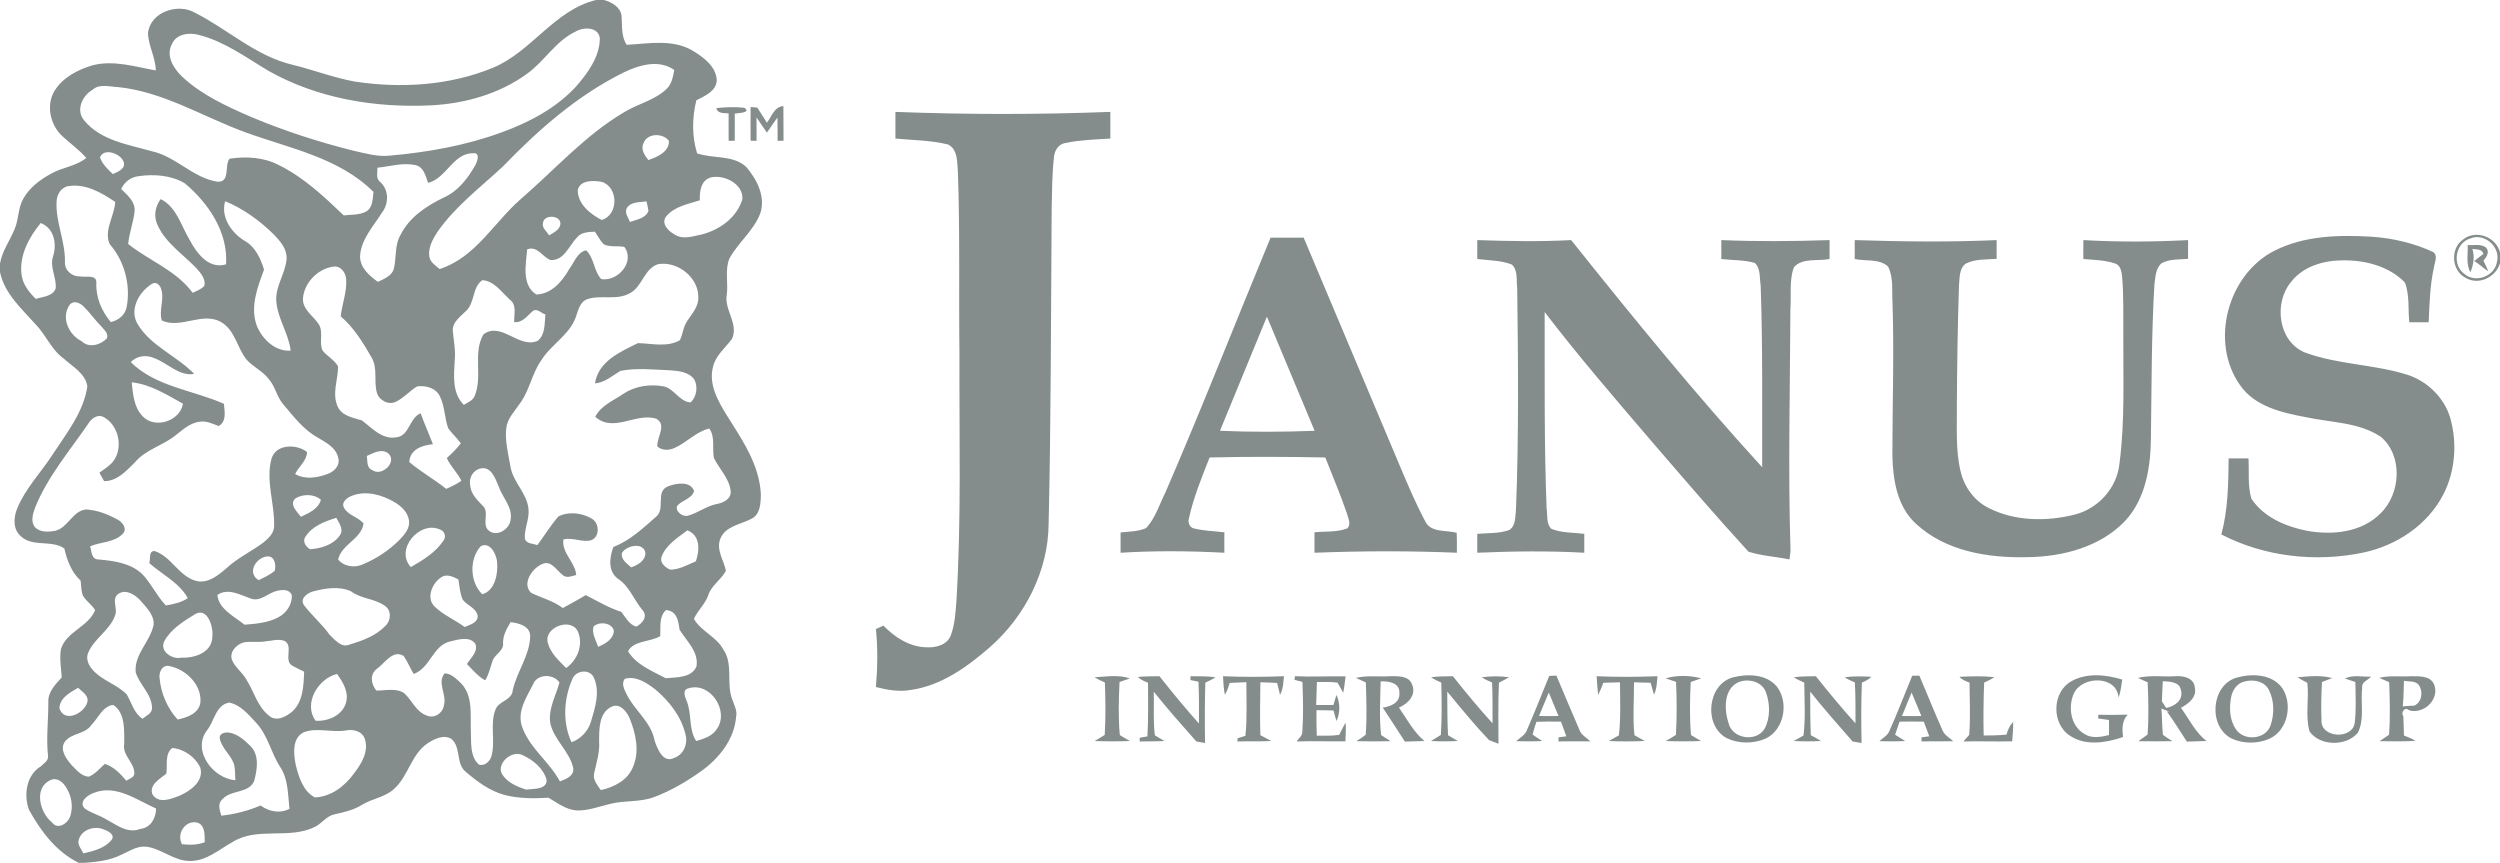 <svg xmlns="http://www.w3.org/2000/svg" width="1640" height="566"><g fill="#848c8c" fill-rule="evenodd"><path d="M391 0h5.2c5 1.4 10.6 4.4 11.5 10.1.6 6.5-.4 13.5 3.4 19.3 14.5-.8 30.5-4 43.7 4.1 6.9 4.2 14.9 10.2 15.4 19-.2 7.3-7.8 10.4-13.4 13.3-2.8 11.4-3 23.5.5 34.8 10.6 3.7 23.8.8 32.4 9.1 6.9 8.1 12.6 19.4 9.1 30.1-4.3 11.6-14.7 19.3-20.4 30-2.9 7.4-.7 15.5-1.6 23.2-2 10.1 7.8 19.1 3.5 29.1-4.3 6-10.7 10.8-12.5 18.3-3.2 11.7 3.3 22.9 9.2 32.4 9.9 15.7 21.1 32 22.1 51.1 0 5.9-.2 13.7-6.3 16.5-7 3.7-17 4.7-20.3 13.1-2.8 7.2 2.3 14 3.7 20.9-3.1 6-9.5 9.5-11.6 16.1-2 5.8-6.9 9.9-9.4 15.5 4.6 8.1 14.6 11.5 19.2 19.9 6.8 9.7 1.9 22.3 5.9 32.8 1.2 3.7 3.5 7.4 2.6 11.5-1.2 15-11.4 27.5-23.2 35.9-9.5 6.7-19.7 12.7-30.6 16.8-9.3 3.5-19.5 2-29 4.5-7 1.7-14 4.3-21.3 4.3-7.2-.3-13-4.9-19-8.4-9.6.6-19.4.6-28.8-1.8-9.7-2.6-18-8.8-25.5-15.2-6.6-5.4-2.9-16.1-9.4-21.6-5-3-11-.1-15.4 2.8-11 7.2-12.8 21.9-22.5 30.3-5.9 5.3-14.2 6.1-20.8 10.2-5.4 3.4-11.7 4.8-17.9 6.2-5.2 1-8.2 5.8-12.7 8.1-17 8.7-37.9-.2-54.3 10.1-8.8 4.9-17 12.4-27.7 12.4-10.6.2-18.8-8.2-29.1-9.4-6.1-.5-11.2 3.2-16.5 5.5-7.3 3.6-15.6 4.5-23.6 5.1h-4c-14.7-7.2-24.9-20.8-32.6-34.8-3.6-9.6-1.7-22.8 7.7-28.4 1.9-1.9 5.3-3.8 4.8-7-1.3-11.8.3-23.7.2-35.5-.2-6.5 4.7-11.4 8.8-15.9-.4-6.2-1.6-12.5-.5-18.7 3.6-11.5 18.1-14.5 22.4-25.5-2.2-3.5-5.9-5.9-8-9.4-1.2-3.2-1.1-6.6-1.5-9.9-6.1-5.6-8.9-13.3-10.7-21.1-8.4-5.9-21-.6-28.7-8.2-5.2-4.6-4.6-12.5-2.1-18.3 5.4-13.1 15.5-23.3 23.1-35.1 9.1-13.9 20.2-27.7 22.8-44.6-1.1-8.5-9.6-13-15.4-18.3-8.2-5.8-11.7-15.5-18.5-22.5-9.2-10.3-20.5-20.2-23.4-34.3v-5.6c1.4-8.2 6.4-14.9 9.5-22.4 2.9-6.5 2.2-14 5.8-20.2 4.1-7.3 11.1-12.5 18.3-16.4 7.3-4.2 16.3-4.8 23-10.3-4.6-5.3-10.3-9.3-15.4-14C33 82.3 29.9 69 35.9 59.4c5.4-8.7 15.1-13.6 24.6-16.5 13.9-3.7 28.1.9 41.7 3.3-.1-8.6-5-16.2-5.1-24.7 1.7-13.7 19.6-19.6 30.7-13.2 21.6 10.9 40 28.5 64.1 34.2 13.7 3.3 26.9 8.5 40.8 11 30.3 4.6 62.2 2.7 90.8-9.1C348.7 33.9 363.7 6.6 391 0m-13.4 20.7c-13.1 6.2-20.4 19.5-32 27.8-18.1 13.1-40.4 19.4-62.6 20.6-36.7 1.8-74.7-4.4-107-22.7-14.6-8.7-28.6-19.1-45.2-23.4-6.4-1.9-15.1-.9-18 5.9-4.2 7.7 1.1 16.1 6.7 21.4 12.9 12.1 29.3 19.5 45.4 26.5 21.7 9.1 44.2 16.4 67.1 22.1 7.8 1.7 15.6 4.1 23.7 3.2 24.8-2.2 49.7-6.6 73.2-15.2 17.9-6.5 35.4-15.6 48.6-29.7 7.8-8.9 15.8-19.6 16-31.9-.8-7.8-10.6-7.7-15.9-4.6m31.2 27c-30.2 15-55.7 37.5-78.9 61.5-14.8 13.8-31.3 26.2-43 43-3 4.7-6.1 10.2-5.3 16 .6 3.9 4.1 6 6.8 8.3 23.4-7.5 35.6-30.5 53.1-45.8 22.5-19.4 42.5-42.2 68.3-57.3 8.9-5.4 19.8-7.7 27.4-15 3.5-3.2 4.3-8.1 5.1-12.5-10.2-7.2-23.3-3.2-33.5 1.8M60.7 58.9c-6.8 3.9-11.2 13.5-5.4 20.2 10.8 13.1 28.8 15.7 44.2 20.1 15.9 3.4 27.1 17.6 43.2 20 8.6.4 4.3-10.6 7.9-15.1 10.8-1.6 22.3-1 32.1 4.1 16.4 8 29.8 20.7 42.8 33.1 5-.6 10.3-.1 14.8-2.6 4.4-2.7 4.1-8.4 4.7-12.8-22.5-22.5-54.9-28.5-83.7-39-28-10.1-54-26.8-84.2-29.8-5.5-.2-11.9-2.3-16.4 1.8M422.1 94c-1.9 4 .8 7.9 3.2 11 5.6-1.9 13.9-5.4 13.5-12.6-3.9-5.3-14.3-5.2-16.7 1.6m-356.5 9.2c1.5 4.5 5.1 7.8 8.4 11 3.4-1.4 9.3-3.9 6.8-8.7-2.4-5-12.7-8.6-15.2-2.3M280.8 120c-1.6-4.6-2.8-10.5-8.3-11.7-8.3-1.8-16.6.9-24.9 1.7.1 3.2-1.2 7 1.8 9.4 5.7 4.9 5.8 14.1 1.3 19.9-5.6 9-13.7 17.4-14.5 28.5-.2 7.7 6 13 11.7 17.1 3.9-1.9 8.9-3.7 10.4-8.3 1.9-7.4.4-15.7 4.5-22.6 5.8-11.6 17.1-19 28.5-24.5 9.2-4.1 15.6-12.5 20.5-21.1 1.2-2.3 3.5-8.2-1.2-7.9-13.4-.2-17.6 16.4-29.8 19.5m-190-4.4c-5.1.6-9.2 3.8-11.3 8.4 4 4 9.3 8.2 8.8 14.5-.7 7.3-3.6 14.2-4.2 21.6 13.9 11 31.5 17.3 42.3 32 2.7-1.4 5.8-2.3 7.7-4.7.9-4.6-2.5-8.3-5.3-11.5-8.9-9.3-20.7-16.8-25.8-29.1-2.3-5.5-1-11.6 2.4-16.2 10.3 5.1 13.3 17.2 18.8 26.4 4.6 8.8 12.6 19.9 24.1 16.4 1.4-21-11.5-40.1-27-53.1-9-5.4-20.3-6.2-30.5-4.7m368.3 15.8c-7.8 2.5-16.8 4-22.2 10.7-3.3 4.5 1.4 9.4 5.3 11.5 5.4 3.9 12.3 1.4 18.2.2 11.7-3 23-11.1 26.6-23.1.7-10-11.6-16.1-20.3-14.4-6.9 1.6-7.9 9.4-7.6 15.1m-80.1-6.7c0 9.2 8.2 15.7 15.7 19.6 11.3-3.3 11-21.7 0-25-5.4-1-14.2-1.3-15.7 5.4m-341.9 7.8c-.6 13.4 5.8 25.9 5.5 39.3-.4 5.5 4.7 9.8 9.9 9.5 3.7.9 11.1-1.6 10.7 4.4-.4 9.5 3.5 18.4 9.5 25.6 5.2-1.2 9.7-4.9 10.5-10.4 2.5-14.3-1.6-29.7-11.2-40.7-4.1-9.1 3.1-18.4 3.6-27.7-8.9-6.1-19.5-12.2-30.7-10.4-5 .8-7.7 5.7-7.8 10.4m123.2 25.4c7.1 3.8 10.7 11.7 12.9 19-4.3 11.7-9.3 24.5-4.7 36.9 3.6 8.8 12.2 17 22.2 16.2-1.4-11.4-8.8-21.3-9.5-32.9-.4-9.7 6.1-17.8 6.8-27.3.4-6.4-4.1-11.5-8.2-15.8-9.3-9.2-20-17-32.1-22-3 10.5 4 20.5 12.6 25.9m251.1-21.7c-2.1 3.2.8 6.5 1.8 9.4 4.4-1.5 10.2-2.3 12.2-7.2q-.5-3.2-1.3-6.3c-4.3.7-9.9.1-12.7 4.1m-55.2 10.1c-.8 3.3 2.5 5.5 4 8.1 2.9-1.8 6.8-3.4 7.4-7.2.7-6.2-10.9-6.8-11.4-.9m-329.5 0c-7.6 9.3-14.1 21.1-12.6 33.6.7 6.5 4.9 11.8 9.4 16.2 4.5-1.5 11.1-1.6 13-6.8.8-7.2-4.2-14.2-1.6-21.4 2.5-8.1.5-18.3-8.2-21.6m351.7 9.6c-5.2 5.3-8.2 15.1-17.2 14.7-5.5-2-8.6-9.6-15.4-7-.7 9.8-3.9 23.2 6 29.6 10.1-.3 17.1-8.7 21.7-16.8 3.3-4.3 5.1-10.9 11-12.2 5.4 5.1 4.9 13.5 9.9 18.9 10.8 1.8 22.4-11.2 15.2-21.1-4.4-.9-9.3.3-13.5-1.7-2.4-2.4-3.9-5.5-5.8-8.3-4.2.2-9 .2-11.9 3.9m34.7 36.5c-8.5 4.8-18.7.9-27.7 3.8-5.1 1.8-6.1 7.5-7.7 11.9-4.2 11.7-16.1 17.8-22.5 28.1-6.3 8.7-7.7 19.8-14.1 28.4-3.4 5.1-8.2 9.8-9 16.2-1 8.6 1.4 17.1 2.8 25.5 1.7 10.1 10.8 17.2 11.8 27.6.7 6.5-2.8 12.7-2.4 19.3.8 3.7 5.4 3.3 8.2 4.4 4.7-6.3 8.7-12.9 13.8-18.8 6.6-3.4 15.3-2.4 21.7 1.3 5.3 2.8 5.7 12.1-.2 14.3-6 1.6-12.1-2.1-18.2-.5-1.3 8.8 7.7 14.8 8.4 23.3-3 .7-6.7 2.5-9.2-.3-4-3-7.4-9.7-13.3-6.8-6.5 2.8-13.3 12.8-7.1 18.8 6.9 3.4 14.6 5.2 20.8 10 5-2.8 10.1-5.5 15-8.5 7.7 3.9 15.2 8.4 23.4 11 2.8 3.6 5.1 8.3 9.8 9.7 3.8-2 7.8-6.6 4.2-10.7-5.8-6.8-8.7-16-16.5-20.9-6.4-5-5.3-13.9-2.7-20.7 11-4.2 19.6-12.5 28.3-20.1 5.8-5.2-.8-16.3 7.4-19.6 5.2-2.1 14.8-3.8 17.2 3-1.4 5.2-7.9 5.9-11.1 9.8-1.4 3.6 3.4 7.1 6.8 6.5 6.8-1.8 12.4-6.5 19.4-7.8 4.2-.8 9.5-3.3 8.9-8.5-.9-8.4-7.5-14.4-11-21.7-1.2-6.4 1-13.6-3-19.3-8.8 2.1-14.8 9.3-22.9 12.8-3.5 1.6-8.2 1.8-11.2-1.1-.4-6 6.5-14.1-.7-18.1-13.1-4.3-28.1 9.5-40-1.3 3.8-7.5 12-10.6 18.5-15.1 7.7-5.1 17.5-6.5 26.5-4.8 6.9 1.6 10.2 10 17.5 10.5 4-3.6 5-10.3 2.5-15-3.6-5.1-10.5-5.7-16.2-6.1-10.7-.4-21.7-1.7-32.3.4-5.4 3.2-10.2 7.7-16.7 8.2 2.2-14.5 16.6-20.7 28.2-26.4 9.1.2 19 2.9 27.5-1.9 2-4 2.2-8.9 4.8-12.6 3.1-4.8 7.5-9.4 7.3-15.5.2-13.2-13.7-24-26.4-21.8-9.2 2.9-10.3 14.9-18.6 19.1m-214.3 2.7c-.9 7.7 6.6 11.9 10.3 17.6 3.2 5.1.1 11.7 2.4 17.1 3 3.9 7.8 6.2 10.3 10.6-.1 8.7-4.1 17.9-.3 26.3 2.8 6.2 10.1 7.3 15.9 9.1 6.6 5 13.3 12.7 22.5 11.1 8.9-1 8.4-12.6 16-15.8 2.5 6.8 5.5 13.5 8.1 20.3-7 .7-15.1 3.3-15.5 11.7 7.6 6.5 16.4 11.3 24.2 17.6 3.5-1.5 6.9-3.2 10-5.3-2.6-5.3-7.1-9.4-9.6-14.9 3.3-3 6.5-6.1 9.2-9.7-2.5-3.5-5.8-6.3-8.3-9.9-2.4-6.8-2.2-14.5-5.5-21-2.6-5.5-9.4-7.2-14.9-6.4-4.9 2.9-8.6 7.5-13.8 10-4.9 2.5-11.2-.9-12.6-6-2.1-7.5.7-15.9-3.4-22.9-5.6-9.8-11.6-19.6-20.3-27.1.9-8.1 4.1-15.9 3.6-24.1-.2-4.4-3.5-9.2-8.3-8.5-10.1 1.3-18.9 10.2-20 20.2m106.9 8.9c-3.5 3.6-8.7 7-8.7 12.6.5 6.6 2 13.1 1.3 19.7-.6 10-1.8 21.7 6 29.3 2.5-1.7 5.8-2.7 7-5.7 5.6-12.9-1.4-28.4 5.9-40.6 11.6-8.6 23.3 9.7 35.5 4.3 5.2-4.1 4.4-11.5 5.1-17.3-2.7-.8-5.3-4.1-8.1-2.4-3.8 3.1-6.8 8-12.4 7.4-.2-5 1.9-11.1-2.8-14.7-5.4-4.9-10.4-12.4-18.1-12.8-6.7 4.6-4.8 14.9-10.7 20.2m-215.6 8.3c8.7 14.8 25.8 21 37.3 33-10.1 1.6-17.3-7.1-26.1-10.3-5.1-2.4-11.6-1.7-15.5 2.6 16.5 16.2 40.8 18.3 61.1 27.3.4 5.2 1.9 11.4-3.4 14.6-4.1-1.5-8.3-3.7-12.8-2.8-6.1.8-10.7 5.1-15.3 8.7-8.4 6.9-19.8 9.4-26.9 17.9-5.5 5.5-11.8 12.5-20.2 12.3-.8-1.4-2.3-4.1-3.1-5.5 2.7-2 5.8-3.9 8.2-6.4 7.9-8.7 4.9-24.6-5.4-30.1-4.1-2.2-8.2 1.1-10.2 4.5-12.2 17.8-26.5 34.5-34.7 54.7-1.5 4.1-3.2 9.2-.2 13 3.4 3.6 8.9 3.2 13.4 2.4 8.4-2.1 11.2-13 20.1-14 7.3.4 14.3 3.1 20.6 6.6 3.4 1.6 6.8 6.2 3.4 9.5-5.6 5.7-14.4 5.1-21.3 8.1 1 3.1.8 8.5 5.3 8.6 10.2.9 21.5 2.3 29.2 9.9 5.8 6.2 9.3 14.1 15.2 20.3 5-.9 10.1-1.9 14.4-4.8-5.6-10.2-16.8-15.5-25.3-23 1-2.5-.6-8.1 3.5-7.9 11 3.5 15.9 16.6 27.3 19.6 7.7 1.9 14.3-3.6 19.7-8.2 7.3-6.9 16.6-11.1 24.5-17.1 3.1-2.6 6.6-5.7 6.9-10.1.6-15-5.7-30-1.7-44.8 2.9-9.8 16.6-9.7 23.3-4.4-.1 5.8-5.5 9.6-7.8 14.5 6.7 3.8 14.8 2.4 21.6-.2 4-1.5 7.8-5.3 6.8-9.9-1.2-7-7.9-10.5-13.3-13.7-9.6-5.2-16.1-14-23-22.1-4.1-4.8-5.1-11.4-9.2-16.2-3.9-5.3-10.1-8-14.5-12.7-6.4-7.6-7.6-19.2-16.6-24.7-12.2-7.5-27 4.6-39.3-1.3-2-6.7 1.9-13.9-.4-20.6-.7-2.6-3.3-5.1-6-3.4-8.4 5.1-15 16.7-9.6 26.1m-44.5-12.2c-5.7 8.4-.5 19.5 7.9 23.7 4.8 4.7 12.2 2.6 16.5-1.7 1.5-3.1-1.5-5.5-3.2-7.6-4.3-4.3-7.7-9.3-12-13.5-2.4-2.4-6.7-4.3-9.2-.9m40.8 50.7c.8 7.7 1.4 16.4 7.2 22.3 7.9 8.5 24.6 3.2 26.4-8.3-10.6-5.8-21.2-12.7-33.6-14m154.2 48.3c.6 3.2-.3 8 3.7 9.3 5.8 4.4 16.4-4.9 10.6-10.8-4.4-3.7-10-.4-14.3 1.5m74.7 8.2c-4.9 1-7.8 6.1-6.9 10.8.3 5.7 4.5 9.8 8.2 13.6 4.6 4-.4 11.5 3.4 15.8 5.1 5.3 13.9.2 14.9-6.2 1.7-8.5-5.4-14.9-7.9-22.5-2.1-4.9-4.8-13-11.7-11.5m-84.1 17.8c-3.3 1.1-7.8 4.3-5.4 8.3 2.9 4.8 9.2 5.8 12.7 10-1.5 10.3-14.4 13.6-16.7 23.6 3.7 4.7 11 5.7 16.3 3.2 9-3.8 17.3-9.3 24.2-16.3 3.1-3.3 6.7-7.4 6-12.3-.6-5.5-5.1-9.6-9.7-12.3-8.1-4.7-18.2-7.6-27.4-4.2m-37.2 1.7c-4.7 3.9.9 8.9 3.4 12.2 5.2-2.4 11.4-5.1 13.1-11.1-4.4-4-11.6-3.9-16.5-1.1m6.2 25.5c-1.9 3 .5 6.5 3.2 8 7.2-.5 15.4-2.9 19.6-9.2 2.6-3.9-.6-8-2.4-11.4-7.6 2.3-16 5.5-20.4 12.6m69.3 19.7c7.9-4.5 16.1-9.5 21.3-17.2 2-2.6 1.1-6.3-2.1-7.4-13.3-6.2-29.9 13-19.2 24.6m164.5-6.8c-1.4 3.9 2.4 7.1 5.6 8.5 6 0 11.5-3.2 16.9-5.5 2.5-7.3 3-17-5.6-20.3-6.3 4.9-14 9.4-16.9 17.3m-118.6-6.9c-7.7 8.3-7.2 23.5.9 31.5 8.4-2.1 10.5-13.5 9.8-21.1-.4-5-4.6-13.6-10.7-10.4m92.5 4.6c-.6 4.4 3.5 6.7 6.1 9.3 4.3-1.5 9.1-4.1 9.4-9.2-.9-7.7-12.7-5.3-15.5-.1m-238.2 17.7c3.6-1.8 7.4-3.5 10.5-6.1 1-3.6.2-9.6-4.6-9.5-7.5.4-14 10.8-5.9 15.6m119.6-1.8c-5.9 3.9-10 13.6-4.1 19.2 5.7 5.5 13.2 8.6 19.6 13.3 3.3-1.5 8.5-2.5 8.6-7.2-1-5.4-7.1-6.9-9.9-10.8-1.8-4.2-2.1-8.8-2.8-13.2-3.5-1.7-7.7-4-11.4-1.3m-83.3 9c-4.2.9-10.1 5.1-6.2 9.7 5.1 6.6 11.5 12 16.4 18.9 3.5 3.3 7.8 8.9 13.2 6.4 8.4-2.5 17.1-5.7 23.3-12.1 3.8-3.4 4.3-10.1-.1-13.2-6.7-4.9-15.8-4.6-22.5-9.7-7.5-3.3-16.4-2-24.1 0m-128.1 1.6c-5.3 3.3-.3 9.7-2.5 14.5-3.4 9.7-13.7 14.9-17.6 24.4-1.6 3.8.2 8 2.8 10.9 6.1 7.2 16 9.6 22.5 16.3 3.3 5.5 4.7 12.4 10.4 16 2.3-2 6.3-3.4 6.2-7 0-9.1-8.2-15.2-10.7-23.5-1.1-12 9.8-20.2 11.8-31.4.3-6.4-4.9-11.2-8.8-15.8-3.4-3.6-9.2-7.5-14.1-4.4m64.7.9c.9 9.4 11.2 14.1 17.8 19.5 7.5-.6 15.3-1.2 22.1-4.8 5.3-2.7 9.3-8.5 8.9-14.6-1.4-3.9-6.3-3.7-9.6-2.8-6 1.2-11.1 7.7-17.7 4.9-6.7-2.3-14.6-7-21.5-2.2M127.8 403c-7.5 4.6-15.5 9.6-19.9 17.4-3.6 6.8 5.1 12.5 11.2 11 8.7.4 20.1-3.4 20.2-13.8.8-6.3-3.2-19.7-11.5-14.6m305.3 14.3c-6.6 4-17.3 2.7-21.1 9.9 5.3 8.9 15.9 13 24.7 17.7 6.9-.6 17-.1 20.2-7.7 1.6-9.6-6.5-16.7-11.1-24.1-.8-5.8-1.7-12.3-8.9-12.9-4.8 4.4-3.4 11.2-3.8 17.1M330 421.6c.8 5.7-6 7.6-7.1 12.6-1.4 4.1-2.3 8.4-4.6 12.1-4.8-2.6-8.2-6.9-12-10.7 2.5-4 7.6-8.2 5.5-13.3-3.7-5.1-11.1-2.8-16.2-1.6-11.7 2.5-13.2 17.5-24.2 21.4-2.4-3.8-4-8.1-6.6-11.8-7-4.4-12.3 4.7-17.4 8.3-5 3.7-4.1 10.1-.5 14.4 6 .1 12.9-1.9 18.2 1.7 5.2 4.6 7.8 12.3 14.9 14.7 4.9 2.2 10.5-1.6 11.2-6.7 2.1-7-4.7-14.8.5-21 4.6.2 8.1 4 11.2 7 7.6 8.5 5.5 20.9 6 31.4.3 7.3-.7 16.2 5.3 21.5 3.8 1.1 7.3-2.2 8.2-5.6 2.8-10.1-1.2-20.9 2.7-30.7 2.3-5.6 10.9-5.9 11.3-12.7 2.7-12 11-22.4 11.4-35 .2-6.9-7.4-8.8-12.8-9.5-2.5 4.1-5 8.4-5 13.5m29.4.2c1.8 6.7 7.2 11.6 12 16.4 7.3-5.1 11.3-14.9 7.9-23.4-4-10.4-22.9-3.4-19.9 7m30-10.9c-1.4 4.7 1.6 9.1 3 13.4 4.6-1.9 10-4.9 10.3-10.6-1.4-5.4-9.6-6.1-13.3-2.8m-229.5 10.5c-4.8 1.3-9.8 6.5-7.6 11.8 2.1 4.8 6.7 7.9 9.2 12.4 5.1 7.9 7.3 17.9 15 23.9 4.7 4.2 11.1.7 15.2-2.7 7.2-6.6 7.5-17.1 7.8-26.2-2.5-1.2-5.1-2.4-7.5-3.8-6.3-3.2.7-12.8-5.2-16.3-4.3-1.7-8.8 0-13.2.3-4.5.7-9.2-.2-13.7.6M104.7 445c.9 9.9 5.1 19.6 11.8 27 6.3-1.3 14.2-4 15-11.5.7-11.4-9.4-21.3-20.1-23.5-4.9-1.4-7.4 4.1-6.7 8m270.8.4c-5.7 12.8-6.6 28.6-.6 41.5 6.2-2.2 10.9-7.3 12.8-13.6 2.8-9.3 6.2-20 1.6-29.3-3-5.4-11.7-4.1-13.8 1.4M207 472.8c8.2.6 18-3.6 20.1-12.3 1.7-6.8-2.2-13.1-6-18.4-12.4 3-22.3 19.4-14.1 30.7m142.7-23.9c-4.2 8.4-10.5 17.5-7.4 27.3 4.7 14.3 18 23.3 25 36.4 3.9-1.5 9.7-3.6 8.7-9-2.5-10.9-12.7-18.3-15-29.2-1.5-9.5 3.7-17.9 6-26.7-4-5.9-14.7-5.7-17.3 1.2m60.2-3.6c-2.6 3.2-.2 7.3 1.3 10.4 5.3 10.6 15.9 17.9 18.2 30 1.7 5.4 5.6 15.2 12.8 11.5 6.1-2 9.1-9 7.6-15-2.7-12-10.7-22.2-20-30-5.6-4.3-12.5-9-19.9-6.9m41.9 6.2c-4.3.8-2.6 5.5-1.4 8.2 3.6 8.5 1.1 18.4 6.3 26.4 5.1-1.5 10.8-3.2 13.7-8.1 8.1-11.7-4.5-30.8-18.6-26.5M39 464.7c3.2 9.8 16.4 3.3 18.3-4.1 1.1-4.3-3.4-6.9-6.1-9.4-5.1 3-12.1 6.6-12.2 13.5m96.7 14.5c-9.9 13.2 4.1 31.6 18.7 32.6-.2-3.4-.1-6.8-.8-10.1-1.9-6.5-8.4-10.8-9.5-17.7-.1-3.1 3.9-3.8 6.2-3.4 5.7.9 10.1 5 14.1 8.9 5.9 6.1 4.3 15.5 2.3 22.9-3.6 8.3-15.3 5.5-20.9 12-3.3 2.9-1.6 7.2-.6 10.7 8.9-1 17.5-3.2 25.7-6.7 5.6 4 12.6 5.5 19 2.2-1.1-9.2-.7-19.3-6-27.3-6.1-9.3-8.1-20.8-15.8-29.1-5-5.3-10.3-11.9-17.8-13.3-8.9 1.6-9.7 12.4-14.6 18.3m-75.8-3.6c-4.1 6.3-13.4 5.1-17.6 11.3-3.1 5.2 1.1 10.8 4.5 14.8 3.2 3.2 6.5 7.6 11.5 7.8 4.2-1.7 7.1-5.5 10.5-8.4 5.9 1.9 10.2 6.5 14.1 11.1 1.8-1.5 4.9-1.9 5.2-4.6.3-7.3-8.1-12.1-6.6-19.7-.1-8.6.9-20.3-7.3-25.5-6.9.9-9.8 8.7-14.3 13.2m341.3-12c-8.4 4-8.1 14.6-8.2 22.5.6 7.3-1.8 14.3-3.3 21.4-.9 4.2 2.3 7.5 4.4 10.8 8.7-1.9 17.6-6.4 21.1-15.1 4.5-10.3 1.9-22.1-2.2-32.1-1.9-4.4-6.4-10.1-11.8-7.5m-201.8 16.7c-8 3.8-6.8 14.4-5.4 21.5 2 8 4.8 17.2 12.5 21.3 10.7-.4 19.7-7.4 25.7-15.7 4.9-6.4 9.9-14.5 7.1-22.7-1.7-5.2-7.8-6.5-12.6-5.5-9.1 1.5-18.5-2.1-27.3 1.1m-90.3 27.2c-4 3.4-11.3 7.1-9.2 13.4 4 6.8 12.5 3.2 18.3.9 6.9-3.1 15.7-9.5 13.2-18.2-3.2-7-10.7-12.3-18.4-12.9-5.1 3.9-3 11.2-3.9 16.8M334.3 496c-4.1 2.1-7.5 7.5-4.9 11.9 3.4 5.5 9.9 8.2 15.8 10.1 4.5-.7 13.5.2 13.4-6.3-2-7.4-8.4-12.8-15.1-16-2.9-1.7-6.4-1.4-9.2.3M33.4 511.6c-11.6 5-7.4 21.5.8 28 3.6 4.9 10.1.7 11.7-3.7 2.5-6.8.9-14.7-3.2-20.4-2-2.9-5.7-5.5-9.3-3.9m28.2 8.5c-3.8 1.3-10.2 5.7-6.2 10.1 4.2 3.2 9.5 4.4 13.9 7.1 7 3.6 14.2 9.8 22.6 6.5 6.9-.7 10.4-7 10.5-13.4-12.7-5.6-26.3-16-40.8-10.3m57.8 33.7c5 .6 10.1.5 14.9-1.3-.1-4.6.5-11.7-5.4-13-7.7-1.3-13.2 7.7-9.5 14.3m-67.6-3.4c-1.4 3.5 1.5 6.5 2.9 9.4 6.5-1.5 13.8-3.2 18.3-8.6 2.9-3.3-1.8-6-4.5-6.9-6-2.8-14.4-.5-16.7 6.1"/><path d="M469.9 70.9c6.1-.6 12.3-.9 18.4-.2 4.9 3.3-4.3 3.5-6.3 3.8v17.8q-2 0-4 .1c0-6-.1-12 0-18-3.1-.4-7.1.4-8.1-3.5m22.5-.7 4.4.4 6.3 9.9c3.1-4 4.8-10.5 10.8-10.9.1 7.6 0 15.1.1 22.7l-3.9.1c0-5.1 0-10.2-.1-15.3-2.4 3.3-4.6 6.6-6.9 9.9-2.3-3.3-4.5-6.6-6.8-9.9v15.3q-2-.1-3.9-.1c0-7.4-.1-14.7 0-22.1m95 3.2q70.5 2.7 141 0v17.5c-9.9.6-19.9.9-29.5 2.9-4.6.7-7.3 5.2-7.5 9.5-1.3 11.1-1.2 22.3-1.5 33.5-.5 68.9-.4 137.8-2 206.7-.2 31.1-15.5 60.9-38.7 81.2-14.8 12.8-31.7 25.1-51.7 27.9-7.6 1.4-15.4 0-22.9-1.9 1.1-12.7 1.3-25.4 0-38 1.2-.6 3.7-1.7 4.9-2.3 7.4 7.6 16.9 13.8 27.7 14.2 6.3.5 14-1.3 16.5-7.7 2.7-7.2 3.1-14.9 3.7-22.4 3.3-54 1.8-108.2 2-162.2-.5-39.8.4-79.5-1-119.2-.6-6.3.2-14.9-6.4-18.3-11.3-2.8-23-2.8-34.6-3.9zm904.6 91.1c19.7-10 42.5-10.5 64.1-9.2 13.8 1 27.6 4.2 40.2 10.1 3.1 2.6.8 6.6.4 9.9-2.7 11.9-2.9 24-3.5 36.1h-12.7c-.9-8.7.3-17.9-2.9-26.1-10.4-10.7-26.3-14.8-40.9-14.5-12.5 0-26 4-33.9 14.3-11.3 13.8-8.4 38.7 9.1 46.1 21.8 8.1 45.7 7.7 67.8 14.8 13 4.4 23.8 15 27.7 28.3 4.6 16.4 3.3 34.8-4.6 50.1-10.3 20-30.7 33.5-52.5 38.1-31.2 6.5-64.7 2.8-93.1-11.9 4.4-16.3 4.6-33.2 4.8-49.9h13c.5 8.8-.6 17.9 1.9 26.4 8 12.2 22.5 18.3 36.4 21.1 16.5 3 35.7 1.2 48.1-11.2 13.5-12.7 15.1-37.9.6-50.3-14.4-9.8-32.7-9.4-49.2-13-15.8-3-33.5-6.9-43.3-21-20.1-28.3-8.2-72.6 22.5-88.2m123.7-7.3c8.2-6.8 21.6-2 24.3 8.3v-2.9 10c-2.6 9.2-13.8 14.7-22.3 9.8-9.5-4.6-10.6-19.2-2-25.2m4.9-.8c-9.8 2.8-12.3 17.2-4.1 23.2 7.2 6.4 19.9 1.8 21.5-7.7 2.6-9.7-8-19.3-17.4-15.5M764.4 323.3c24-55.4 46-111.6 69.1-167.4h21.7q31 73.6 62 147.1c5.5 13 10.9 26.1 17.5 38.5 3.5 8.2 13.9 6.1 20.9 8 .2 4.3.1 8.7.1 13.1-31.1-1.3-62.3-1.2-93.4 0v-13.4c7.2-.8 14.7.1 21.6-2.6 2.6-2.9.5-6.6-.3-9.8-4.3-12.4-9.4-24.5-14.2-36.7-25.3-.5-50.6-.6-75.9 0-5.1 13-10.5 26-13.5 39.7-1 3 .4 6.6 3.9 7 6.3 1.5 12.8 1.6 19.3 2.4q-.1 6.7 0 13.4c-22.7-1.2-45.5-1.4-68.1 0v-13.3c5.6-.7 11.5-.5 16.8-2.9 6-6.5 8.6-15.3 12.5-23.1m66.7-115.6c-10.3 24.9-20.5 49.9-30.8 74.9 20.7.9 41.4.8 62.1 0q-15.7-37.5-31.3-74.9m138-50.2c20.5.7 41.1 1.1 61.6 0 40.5 50.7 81.5 101.1 125.3 149-.1-39.8.4-79.5-1-119.2-.8-4.9.1-11.1-3.8-14.8-7.1-2.1-14.7-1.7-22-2.6v-12.4c23.7 1 47.4.8 71 0v12.4c-7.6 1.6-17.7-1-23.4 5.4-3.2 8.7-1.6 18.5-2.3 27.7-.2 52.8-1.6 105.7.1 158.5-.2 1.4-.5 4.1-.7 5.5-8.9-1.9-18.3-2.3-26.9-5.1-21.8-23.8-42.8-48.3-63.8-72.7-23.8-27.8-47.7-55.5-69.9-84.5.1 43-.4 86 1.3 129 .7 4.4-.4 9.9 3.1 13.2 6.8 2.8 14.4 2.4 21.6 3.3v12.4c-23.4-1.3-46.8-1-70.2 0v-12.4c7-.6 14.3-.1 21-2.5 4.5-2.9 3.8-9.1 4.4-13.7 1.9-48.3 1.4-96.6.8-144.9-.7-5.2.7-11.8-3.6-15.6-7.2-2.8-15.1-2.6-22.6-3.6zm247.6 0c31 1 62.1 1.4 93.1 0v12.3c-6.8.5-14 0-20.2 3.1-4.5 3.2-4 9.5-4.5 14.4-.9 26-1.2 52-1.4 78.1.2 14.6-1 29.6 2.5 44 2.4 10.1 9 19.3 18.5 23.9 17.2 8.7 37.8 8.9 56.2 4.3 15.3-3.8 27.6-17.2 29.4-32.9 3.8-28.5 2.4-57.4 2.6-86-.1-12.4.3-24.9-.8-37.2-.3-3.3-1-7.6-4.7-8.7-6.7-2.2-13.8-2.3-20.7-2.9q-.1-6.3 0-12.4c22.8 1.3 45.8 1.2 68.7 0q-.1 6.1 0 12.3c-5.8.5-12 0-17.3 2.8-4.1 3.3-4.1 9.2-4.8 14-2 33.4-1.8 66.9-2.3 100.4-.1 19.2-3.4 40.1-16.9 54.7-16.5 17.3-41.3 23.6-64.6 23.8-25.4.6-53-3.9-72.4-21.7-12.6-11.3-15.4-29.2-15.7-45.3 0-33.1 1.2-66.3.1-99.5-.5-8 .8-16.7-2.9-24.1-5.7-5.4-14.8-3.4-21.9-5zm402.1 3.2c4 .5 9.1-1.1 12.3 2 2.2 2.9 0 6.1-2 8.3 1.2 2.3 2.3 4.6 3.2 7-3.2-2-5.9-4.9-9.2-6.7 2-1.6 3.9-3.2 6-4.7-.8-3.5-4.5-2.8-7.2-3.3 1.6 5.1.7 10.4-1.3 15.3-3.1-5.5-1.5-12-1.8-17.9M718 444.3c7.6-.4 15.9-1.9 23.2.8-1.7.5-5.1 1.7-6.8 2.3-.5 11.5-.9 23.2.2 34.8 1.6 1 4.9 3 6.6 3.9q-11.55.45-23.1 0 3.4-1.9 6.6-4c.7-11.5.5-23 .1-34.4-2.3-1-4.6-2.1-6.8-3.4m28.4-.2c4.7-.5 9.4-.4 14.2-.5 8.4 10.6 16.9 21 25.9 31 .1-9.2.1-18.3-.3-27.4-1.3-.3-4-.8-5.3-1.1.1-.6.1-1.8.1-2.5 5.5.1 11-.1 16.4.7-2.1 1.4-4.4 2.4-6.7 3.5-.4 13.2-.4 26.4-.2 39.6q-2.9-.5-5.7-1c-9.5-10.7-19-21.5-27.9-32.6.2 9.5-.5 19.1.7 28.6 1.6.9 4.7 2.8 6.3 3.7-5.4.3-10.9.2-16.3.3l.1-2.5c1.3-.2 3.8-.6 5-.8.7-11.7.4-23.5.4-35.2-2.4-1-4.8-2-6.7-3.8m55.9-.5c13.3.6 26.7.5 40 0-.5 4.1-.5 8.4-2.6 12.2-.5-2-1.4-5.9-1.9-7.8q-5.5-.3-11-.4c-.1 11.5-.4 23.1 0 34.7q3.6 1.8 7.1 3.8c-7.4.4-14.8.1-22.2.3l.2-2.1c1.3-.4 3.8-1.2 5.1-1.6 1.2-11.7.6-23.5.6-35.2q-5.5.2-10.9.5c-.9 2.6-1.6 5.4-3.2 7.7-.8-4-1-8.1-1.2-12.1m47.2 0c11.1.5 22.1-.1 33.2.1-.4 3.6-.9 7.1-1.5 10.7-1.4-2.1-2.4-4.4-3.8-6.6-4.5-.6-9-.4-13.5-.4q-.3 7.5-.5 15.1h11.3c.5-1.7 1.5-4.9 2-6.6 2.5 5.3 2.5 11.9 0 17.1-.5-1.7-1.4-5.2-1.9-6.9q-5.6-.2-11.2-.2-.1 8.3.2 16.7c4.9 0 9.9.2 14.7-.5 1.5-2.7 2.6-5.5 4.2-8 .4 4.1 0 8.1-.1 12.2-10.7.2-21.3-.3-32 .1 1.2-2 3.7-3.5 3.7-6.1.8-11 .5-22 .1-33-1.3-.3-3.9-1-5.2-1.3.1-.6.2-1.8.3-2.4m40 1.1c7.3-1.8 14.9-.6 22.3-1.1 5.1 0 12.4-.5 14.5 5.4 3 6.9-2.7 12.7-8.6 15.2 5.3 7.5 9.5 15.9 16.7 21.9-4.3.2-8.5.3-12.8.4-4.8-7.5-9.6-14.9-14.5-22.3 5.1-.7 11.4-3.2 10.9-9.5.4-6.8-7.1-8-12.3-7.7-.2 11.7-1 23.5.3 35.2q3 2 6.2 4c-7.4.2-14.9.2-22.4 0q3.2-1.9 6.1-4.2c.9-11.4.4-22.9.1-34.3-1.6-.7-4.9-2.2-6.5-3m49.3-.4c4.7-.7 9.5-.6 14.3-.7 8.4 10.6 17 21 26 30.9 0-8.9.1-17.8-.3-26.8-2.4-1-4.6-2-6.8-3.4 5.9-.8 12-.9 17.9 0-2.1 1.3-4.4 2.4-6.6 3.5-.6 13.3-.3 26.7-.3 40.1-1.6-.6-4.7-1.8-6.2-2.4-9.6-10.1-18.5-21-27.4-31.8.1 9.5 0 19.1.5 28.6q3.2 1.8 6.4 3.8c-5.9.3-11.8.3-17.6 0q3.3-1.9 6.5-4c.8-11.4.5-22.8.3-34.3-2.3-1-4.6-2.1-6.7-3.5m77.5-.9c1.2-.1 3.5-.1 4.7-.2 5 11.7 9.8 23.5 14.9 35.1 1.1 3.7 4.7 5.5 7.4 8-7 .1-13.9-.1-20.9.1v-2.7c1.3-.2 3.8-.5 5.1-.7q-1.7-4.8-3.5-9.6c-5.4-.1-10.8-.1-16.1.1-.9 2.8-1.9 5.6-2.5 8.4q3.1 2.2 6.3 4.2c-5.7.3-11.4.3-17.1.1 2.6-2.3 6.1-4.1 7.2-7.6 5.1-11.7 9.7-23.5 14.5-35.2m-6.7 26.3q6.4.1 12.8 0c-2.1-5.1-4.3-10.2-6.4-15.4q-3.3 7.7-6.4 15.4m37.8-26.1c13.3.6 26.6.5 39.9 0-.4 4.1-.4 8.3-2.3 12.1q-1.2-3.9-2.2-7.8-5.5-.2-10.9-.3c.1 11.5-.9 23.2.3 34.7 1.7.9 5.1 2.9 6.8 3.8-7.9.3-15.8.4-23.6 0 1.7-.9 5-2.8 6.6-3.7 1.3-11.5.8-23.2.7-34.8q-5.5.1-10.9.3-1.5 4.1-3.4 8-.7-6.2-1-12.3m45.3 1.4c7.3-2.2 15.9-2 23.3 0-1.7.6-5.2 1.8-6.9 2.4-.5 11.6-.8 23.3.2 34.8 1.7 1 5 3 6.6 3.9q-11.55.45-23.1 0 3.4-1.9 6.6-4c.7-11.6.6-23.2.1-34.8-1.7-.6-5.1-1.7-6.8-2.3m44.3-.7c9.7-2.4 22-2.1 28.8 6.3 7.8 10.5 4.6 28.1-7.5 33.9-8 3.5-17.7 3.5-25.6-.3-15.3-8.2-12.8-35.4 4.3-39.9m3.7 3.1c-10.2 4.4-9.7 18.3-6.7 27.2 2.7 10.2 18.2 12.4 23.6 3.4 3.8-7.1 3.6-16 1-23.5-2.4-7.3-11.3-9.6-17.9-7.1m36-3.1c4.8-.7 9.7-.6 14.5-.7 8.4 10.5 16.9 20.9 26 30.9 0-8.9.1-17.9-.4-26.8-2.3-1-4.6-2-6.7-3.4 5.8-.8 11.7-.7 17.5-.3-1.7 1.8-4 2.8-6.2 3.8-.5 13.2-.5 26.4-.2 39.6-1.5-.2-4.4-.8-5.9-1-9.4-10.8-18.9-21.5-27.8-32.7 0 9.5 0 19.1.4 28.6q3.4 1.7 6.6 3.8c-5.9.3-11.9.3-17.8 0l6.4-3.6c1.4-11.5.6-23.1.5-34.7-2.4-1.1-4.7-2.1-6.9-3.5m77.7-1c1.2 0 3.5 0 4.7-.1 5.1 12 9.9 24 15.2 35.9 1.3 3.2 4.6 4.8 7 7.1-6.9.2-13.9 0-20.8.2v-2.7c1.2-.2 3.8-.5 5.1-.7l-3.6-9.6q-7.95-.15-15.9 0-1.5 4.3-2.9 8.6 3.4 2 6.6 4.1c-5.6.3-11.3.3-16.9.1 2.1-2.1 5.2-3.5 6.4-6.4 5.4-12 10.1-24.3 15.1-36.5m-6.7 26.4q6.4.1 12.7 0c-2.1-5.1-4.2-10.3-6.4-15.4q-3.2 7.7-6.3 15.4m37.7-25.7c7.6-.4 15.3-.6 22.9.2-2.1 1.5-4.5 2.5-6.7 3.6-.4 11.5-.6 23.1-.3 34.7 5 0 10-.1 15-.6q1.1-4.7 4.3-8.4c.2 4.3-.3 8.6-.6 12.8-10.7.3-21.4-.2-32 .1.9-1.1 2.8-3.2 3.8-4.3.9-11.4.3-22.9.2-34.3-2.4-1-4.9-1.8-6.6-3.8m73.4 2.9c10.2-5.7 22.6-4.4 33.4-1.1-.6 4-1.1 8.1-2.4 11.9-1.1-14.7-23.6-14.5-29.2-3.1-4.2 9-2.3 21.7 6.8 26.9 4.9 3.1 10.8 2 16.1.7q.1-5 0-9.9-3.6-.5-7.1-1c0-.6.1-1.8.1-2.4 6.4.1 12.9.1 19.3-.1-3.9 4-3.7 9.5-3.1 14.7-11.1 3.8-24.4 6-34.7-.8-12.3-7.8-12-28.7.8-35.8m43.7-2.2c8-2 16.5-.6 24.6-1.1 5.1-.4 12.1 1 12.7 7.3 1.5 6.4-4.1 10.8-9.1 13.4 5.4 7.4 9.4 16.1 16.8 21.8-4.4.2-8.7.3-12.9.4-4.3-6.6-8.5-13.3-13.1-19.8l1.7.2c-1.3-.5-4-1.6-5.3-2.1.5 5.8.3 11.5 1 17.3q3 2.1 6.2 4.1c-7.5.2-14.9.1-22.3 0q3-2.1 6-4.3c.9-11.4.5-22.9.1-34.3-1.6-.7-4.8-2.1-6.4-2.9m16.3 2.2c-.3 4.4-.4 8.8-.6 13.2q1.4 2.2 2.8 4.3c5.5-1 11.5-5.1 9.7-11.6-.9-5.7-7.5-5.7-11.9-5.9m48.5-2.4c10-2.8 23.1-2.4 29.8 6.8 7.1 10.6 3.7 27.8-8.3 33.3-7.8 3.4-17.1 3.4-24.8-.1-15.6-7.8-13.7-35.1 3.3-40m4.9 2.6c-4.8 1.2-7.8 5.8-8.6 10.4-1.3 6.9-1 14.5 2.9 20.5 5 8.3 19.5 7.4 22.9-1.9 2.7-7.6 2.6-16.5-1.1-23.7-3-5.7-10.4-6.9-16.1-5.3m35-2.8c7.5-.7 15.3-1.5 22.7.5-1.7.7-5 2-6.7 2.6-.4 8.4-.7 16.7-.3 25.1-.6 11.6 20.1 12.8 21.8 1.8 1-8.9.6-17.9.4-26.9-1.7-.6-5.1-1.7-6.8-2.3 5.3-2.6 11.4-1 17.1-1.2-2 2.3-6.3 3.4-5.8 7.1-1.2 9.8 1.7 20.5-2.8 29.6-7.4 9.1-24.8 9-31.7-.7-3-10.3-.2-21.4-1.5-32-2.2-1.1-4.3-2.2-6.4-3.6m53.6.4c6.6-1.8 13.7-.6 20.6-1.1 5.2.1 12.6-.6 15.3 5.2 3.9 9.5-5.9 19.3-15.4 17.4l-1.3-.5c-2.2-2.2-5.4 1.7-3.4 4.1q.1 6.3.4 12.7c2.6 1 5.3 2 7.6 3.5-7.8.5-15.7.3-23.6.2l6.2-4.2c.9-11.5.5-23 .1-34.5-1.6-.7-4.9-2.1-6.5-2.8m16.2 1.9c-.2 5.6-.2 11.3-.8 16.8q3.7-.4 7.6-.5c5-2.3 5.9-9.1 3-13.5-2.3-3-6.6-2.1-9.8-2.8"/></g></svg>